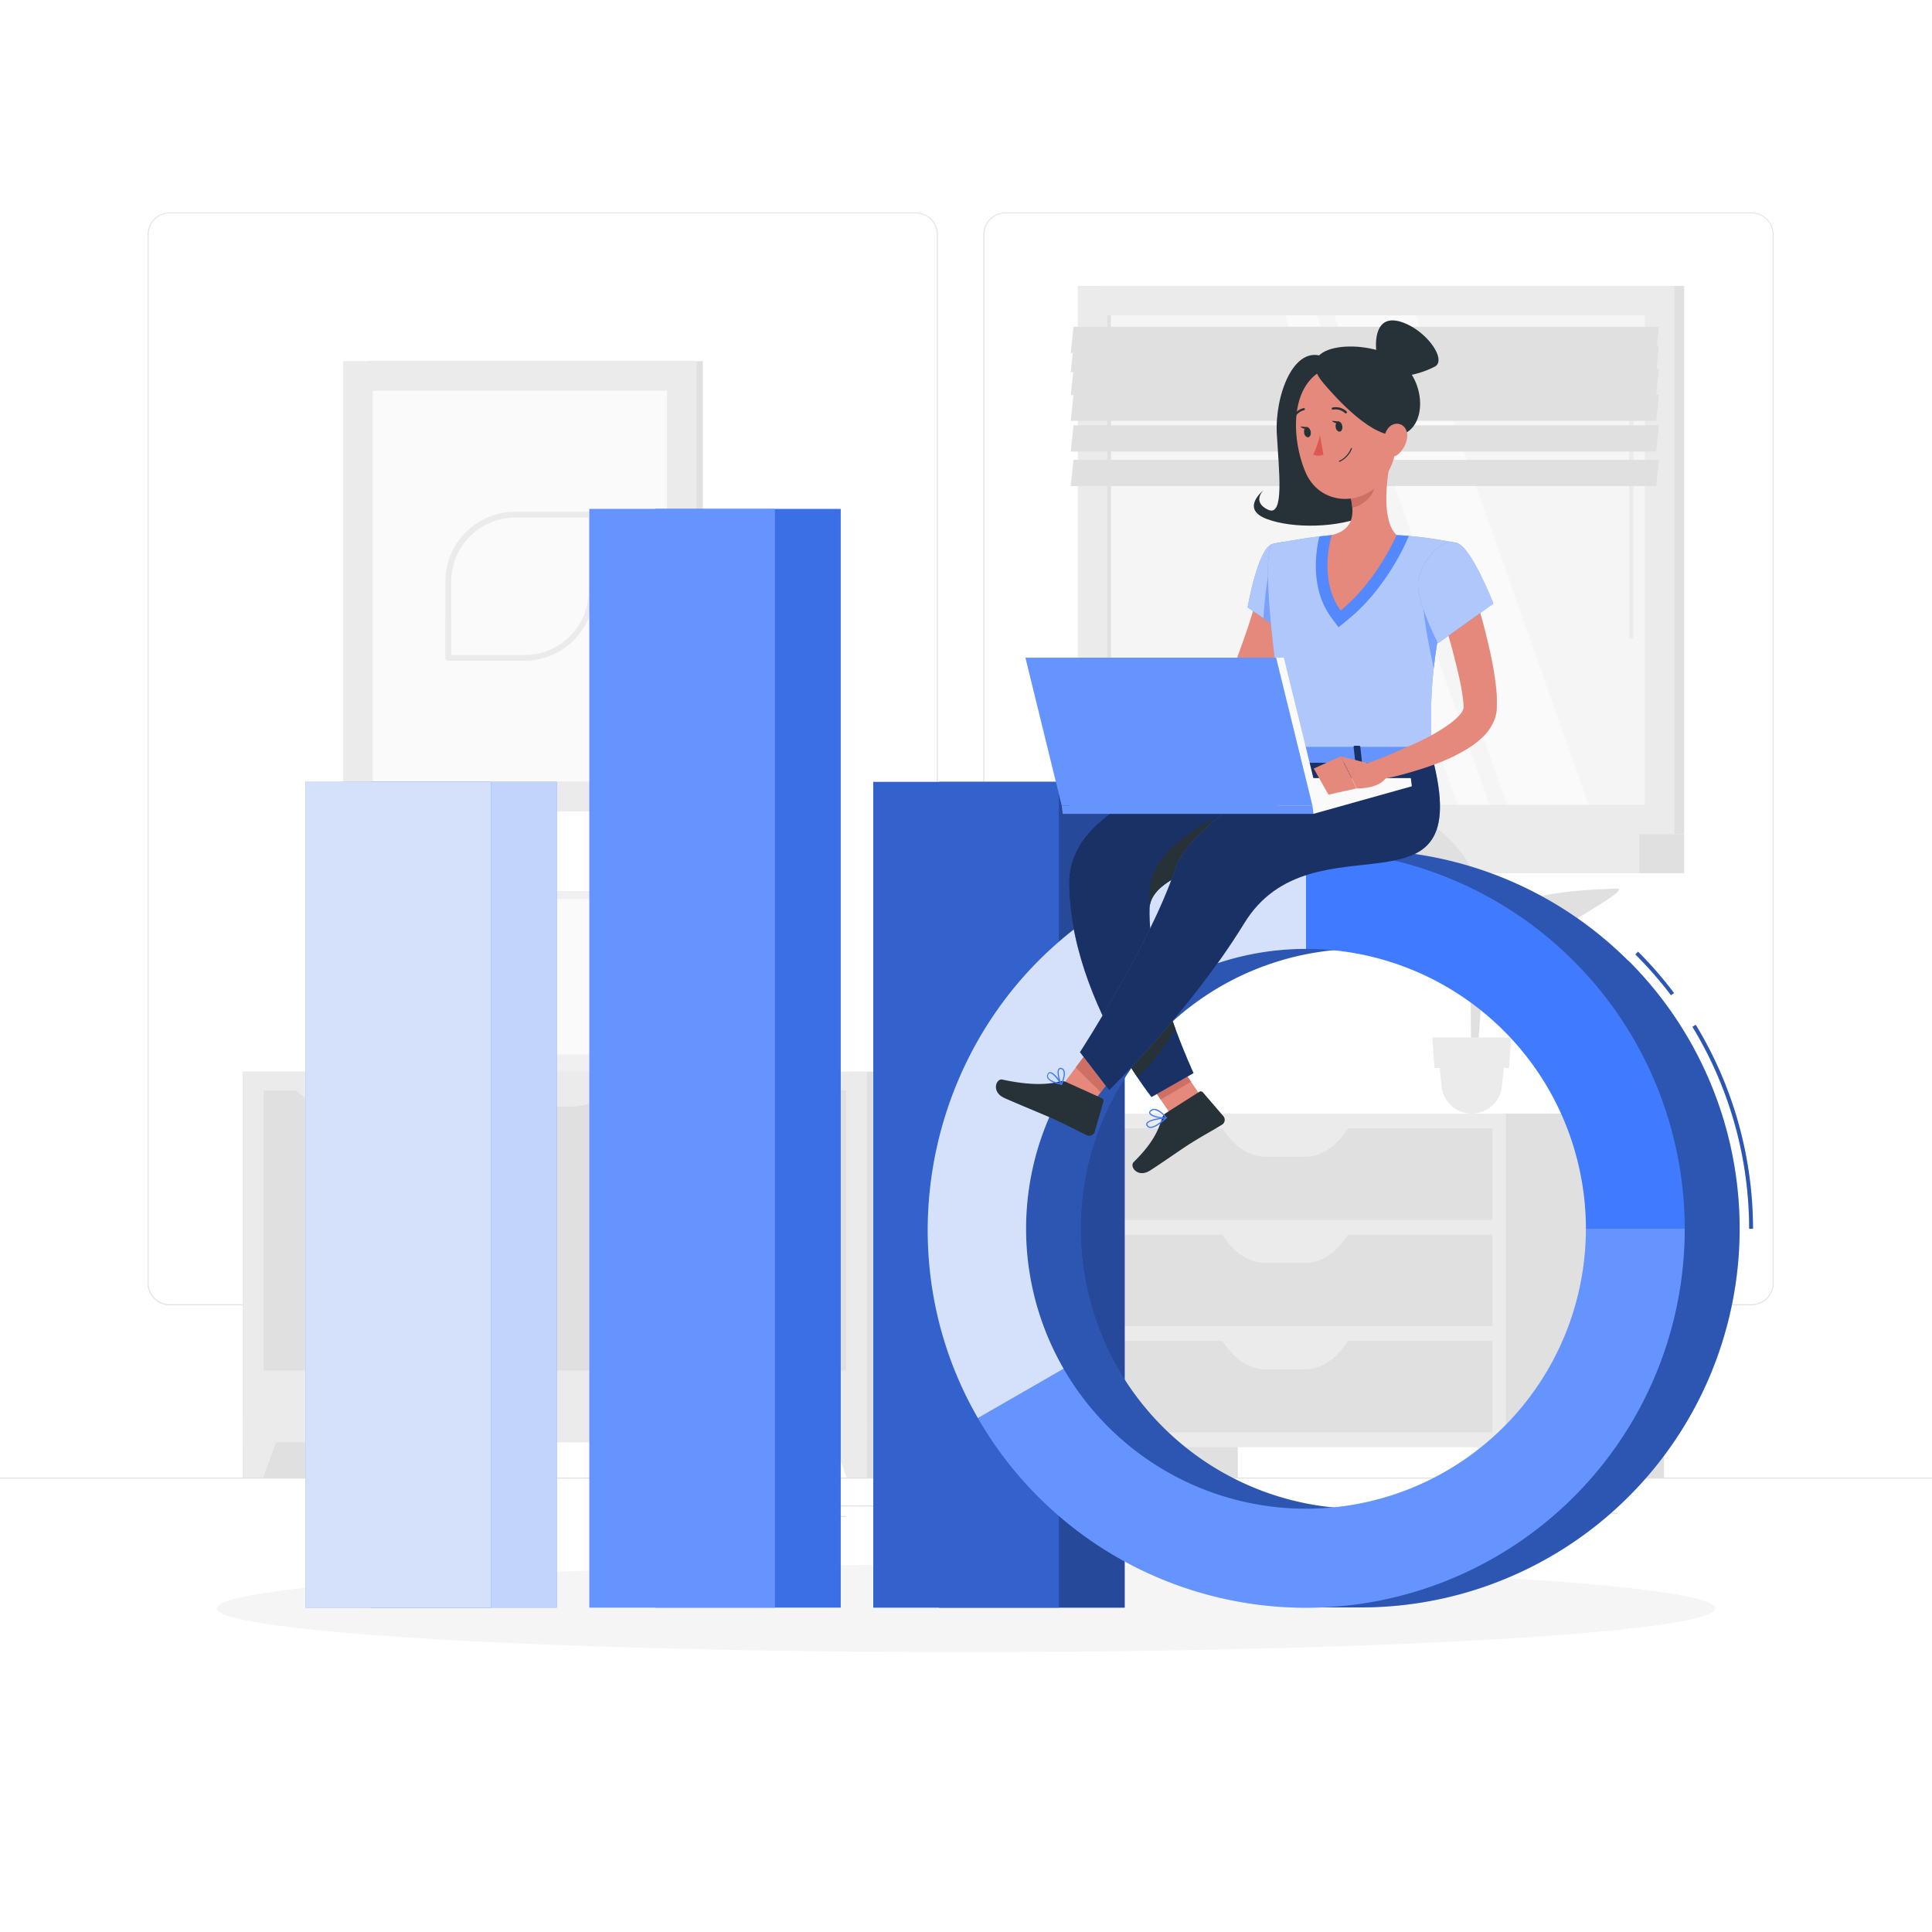 <svg xmlns="http://www.w3.org/2000/svg" viewBox="0 0 500 500"><g id="freepik--background-complete--inject-11"><rect y="382.4" width="500" height="0.25" style="fill:#e0e0e0"></rect><rect x="107.71" y="393.89" width="13.2" height="0.25" style="fill:#e0e0e0"></rect><rect x="80.36" y="394.01" width="20.02" height="0.25" style="fill:#e0e0e0"></rect><rect x="167" y="392.33" width="51.99" height="0.25" style="fill:#e0e0e0"></rect><rect x="211.1" y="389.63" width="27.9" height="0.25" style="fill:#e0e0e0"></rect><rect x="335.33" y="397.54" width="65.1" height="0.25" style="fill:#e0e0e0"></rect><rect x="313.76" y="397.54" width="16.02" height="0.25" style="fill:#e0e0e0"></rect><rect x="390.04" y="391.5" width="28.63" height="0.25" style="fill:#e0e0e0"></rect><path d="M237,337.8H43.91a5.71,5.71,0,0,1-5.7-5.71V60.66A5.71,5.71,0,0,1,43.91,55H237a5.71,5.71,0,0,1,5.71,5.71V332.09A5.71,5.71,0,0,1,237,337.8ZM43.91,55.2a5.46,5.46,0,0,0-5.45,5.46V332.09a5.46,5.46,0,0,0,5.45,5.46H237a5.47,5.47,0,0,0,5.46-5.46V60.66A5.47,5.47,0,0,0,237,55.2Z" style="fill:#e0e0e0"></path><path d="M453.31,337.8H260.21a5.72,5.72,0,0,1-5.71-5.71V60.66A5.72,5.72,0,0,1,260.21,55h193.1A5.71,5.71,0,0,1,459,60.66V332.09A5.71,5.71,0,0,1,453.31,337.8ZM260.21,55.2a5.47,5.47,0,0,0-5.46,5.46V332.09a5.47,5.47,0,0,0,5.46,5.46h193.1a5.47,5.47,0,0,0,5.46-5.46V60.66a5.47,5.47,0,0,0-5.46-5.46Z" style="fill:#e0e0e0"></path><rect x="62.87" y="277.34" width="27.5" height="105.06" transform="translate(153.23 659.74) rotate(180)" style="fill:#e0e0e0"></rect><polygon points="68.09 382.4 62.87 382.4 62.87 367.54 73.57 367.54 68.09 382.4" style="fill:#ebebeb"></polygon><rect x="219.79" y="277.34" width="27.5" height="105.06" transform="translate(467.08 659.74) rotate(180)" style="fill:#e0e0e0"></rect><rect x="62.87" y="277.34" width="161.48" height="95.94" transform="translate(287.21 650.62) rotate(180)" style="fill:#ebebeb"></rect><rect x="158.8" y="294.52" width="72.5" height="47.87" transform="translate(-123.41 513.5) rotate(-90)" style="fill:#e0e0e0"></rect><path d="M190.31,286.36h9.47a15,15,0,0,0,10.88-4.67H179.43A15,15,0,0,0,190.31,286.36Z" style="fill:#ebebeb"></path><rect x="107.36" y="294.52" width="72.5" height="47.87" transform="translate(-174.85 462.06) rotate(-90)" style="fill:#e0e0e0"></rect><path d="M138.39,286.36h9.47a15,15,0,0,0,10.87-4.67H127.51A15,15,0,0,0,138.39,286.36Z" style="fill:#ebebeb"></path><rect x="55.92" y="294.52" width="72.5" height="47.87" transform="translate(-226.29 410.63) rotate(-90)" style="fill:#e0e0e0"></rect><path d="M87,286.36h9.47a15,15,0,0,0,10.88-4.67H76.07A15,15,0,0,0,87,286.36Z" style="fill:#ebebeb"></path><polygon points="219.13 382.4 224.35 382.4 224.35 367.54 213.65 367.54 219.13 382.4" style="fill:#ebebeb"></polygon><rect x="284.36" y="73.99" width="151.5" height="141.9" transform="translate(720.22 289.88) rotate(180)" style="fill:#e0e0e0"></rect><rect x="278.92" y="73.99" width="154.4" height="141.9" transform="translate(712.24 289.88) rotate(180)" style="fill:#ebebeb"></rect><rect x="284.36" y="215.89" width="151.5" height="10.11" transform="translate(720.22 441.88) rotate(180)" style="fill:#e0e0e0"></rect><rect x="269.85" y="215.89" width="154.4" height="10.11" transform="translate(694.11 441.88) rotate(180)" style="fill:#ebebeb"></rect><rect x="292.79" y="75.35" width="126.66" height="139.17" transform="translate(501.06 -211.18) rotate(90)" style="fill:#f5f5f5"></rect><polygon points="411.13 208.27 366.42 81.61 345.32 81.61 390.03 208.27 411.13 208.27" style="fill:#fafafa"></polygon><path d="M422.18,165.3a.55.55,0,0,1-.55-.55V86.56a.55.55,0,0,1,.55-.54.54.54,0,0,1,.54.54v78.19A.55.55,0,0,1,422.18,165.3Z" style="fill:#ebebeb"></path><polygon points="385.49 208.27 340.78 81.61 332.56 81.61 377.26 208.27 385.49 208.27" style="fill:#fafafa"></polygon><rect x="223.69" y="144.46" width="126.66" height="0.97" transform="translate(431.96 -142.08) rotate(90)" style="fill:#e0e0e0"></rect><polygon points="277.12 91.35 428.62 91.35 429.32 84.57 277.82 84.57 277.12 91.35" style="fill:#e0e0e0"></polygon><polygon points="277.12 96.32 428.62 96.32 429.32 89.53 277.82 89.53 277.12 96.32" style="fill:#e0e0e0"></polygon><polygon points="277.12 102.28 428.62 102.28 429.32 95.49 277.82 95.49 277.12 102.28" style="fill:#e0e0e0"></polygon><polygon points="277.12 108.91 428.62 108.91 429.32 102.13 277.82 102.13 277.12 108.91" style="fill:#e0e0e0"></polygon><polygon points="277.12 116.86 428.62 116.86 429.32 110.07 277.82 110.07 277.12 116.86" style="fill:#e0e0e0"></polygon><polygon points="277.12 125.79 428.62 125.79 429.32 119.01 277.82 119.01 277.12 125.79" style="fill:#e0e0e0"></polygon><rect x="275.49" y="288.19" width="44.84" height="94.2" transform="translate(595.83 670.59) rotate(180)" style="fill:#e0e0e0"></rect><polygon points="280 382.4 275.5 382.4 275.5 369.57 284.73 369.57 280 382.4" style="fill:#ebebeb"></polygon><rect x="385.79" y="288.19" width="44.84" height="94.2" transform="translate(816.43 670.59) rotate(180)" style="fill:#e0e0e0"></rect><rect x="275.49" y="288.19" width="114.23" height="86.33" transform="translate(665.22 662.72) rotate(180)" style="fill:#ebebeb"></rect><rect x="278.99" y="292.02" width="107.24" height="23.68" transform="translate(665.22 607.72) rotate(180)" style="fill:#e0e0e0"></rect><path d="M327.55,299.38h10.13c4.4,0,8.6-2.92,11.63-8.08h-33.4C318.94,296.46,323.15,299.38,327.55,299.38Z" style="fill:#ebebeb"></path><polygon points="385.22 382.4 389.73 382.4 389.73 369.57 380.49 369.57 385.22 382.4" style="fill:#ebebeb"></polygon><rect x="278.99" y="319.52" width="107.24" height="23.68" transform="translate(665.22 662.72) rotate(180)" style="fill:#e0e0e0"></rect><path d="M327.55,326.88h10.13c4.4,0,8.6-2.92,11.63-8.08h-33.4C318.94,324,323.15,326.88,327.55,326.88Z" style="fill:#ebebeb"></path><rect x="278.99" y="347.02" width="107.24" height="23.68" transform="translate(665.22 717.72) rotate(180)" style="fill:#e0e0e0"></rect><path d="M327.55,354.38h10.13c4.4,0,8.6-2.92,11.63-8.08h-33.4C318.94,351.46,323.15,354.38,327.55,354.38Z" style="fill:#ebebeb"></path><rect x="94.84" y="93.47" width="87.06" height="116.44" transform="translate(276.74 303.37) rotate(180)" style="fill:#e0e0e0"></rect><rect x="88.8" y="93.47" width="91.5" height="116.44" transform="translate(269.09 303.37) rotate(180)" style="fill:#ebebeb"></rect><rect x="83.99" y="113.6" width="101.11" height="76.17" transform="translate(286.23 17.14) rotate(90)" style="fill:#fafafa"></rect><path d="M135.78,171H116a.74.74,0,0,1-.74-.74V150.45a18.06,18.06,0,0,1,18-18h19.77a.74.74,0,0,1,.74.74v19.77A18.06,18.06,0,0,1,135.78,171Zm-19-1.47h19a16.58,16.58,0,0,0,16.56-16.57v-19h-19a16.59,16.59,0,0,0-16.57,16.56Z" style="fill:#ebebeb"></path><polygon points="214 230.67 139.11 230.67 128.25 274.9 203.14 274.9 214 230.67" style="fill:#e0e0e0"></polygon><polygon points="203.14 274.9 202.84 277.34 127.95 277.34 128.25 274.9 203.14 274.9" style="fill:#e0e0e0"></polygon><polygon points="211.69 230.67 136.8 230.67 125.95 274.9 200.84 274.9 211.69 230.67" style="fill:#f0f0f0"></polygon><polygon points="199.25 272.88 209.12 232.69 138.39 232.69 128.52 272.88 199.25 272.88" style="fill:#fafafa"></polygon><polygon points="181.32 274.9 181.02 277.34 98.55 277.34 98.86 274.9 181.32 274.9" style="fill:#f0f0f0"></polygon><path d="M381.92,280.44h-1.19c0-2.46,0-8.7-.12-23-.22-25.92-.63-27.5-.63-27.5l2.84,12C384.63,255.16,382.3,268.47,381.92,280.44Z" style="fill:#e0e0e0"></path><path d="M387.22,237.48c6.26-6.19,18.47-7,30.95-7.53,4.9-.21-13.68,9.2-23,16.25-7.23,5.47-11.65,6.76-14.05,12.67C380.89,251.2,381.83,242.81,387.22,237.48Z" style="fill:#e0e0e0"></path><path d="M380.34,224c-4.24-8.05-14.91-15.64-26.88-18.52-4.7-1.13,10.89,14.88,16.81,25.2,4.61,8,10.71,17.44,11.66,24.21C383.36,241.5,384.58,232.08,380.34,224Z" style="fill:#e0e0e0"></path><path d="M380.89,288.19h0a7.86,7.86,0,0,0,7.85-7.41l.69-7.11H372.34l.7,7.11A7.86,7.86,0,0,0,380.89,288.19Z" style="fill:#ebebeb"></path><polygon points="371.24 276.41 390.54 276.41 391.09 268.49 370.68 268.49 371.24 276.41" style="fill:#ebebeb"></polygon></g><g id="freepik--Shadow--inject-11"><ellipse cx="250" cy="416.24" rx="193.89" ry="11.32" style="fill:#f5f5f5"></ellipse></g><g id="freepik--Chart--inject-11"><rect x="96.07" y="202.35" width="48.03" height="213.71" style="fill:#407BFF"></rect><rect x="96.07" y="202.35" width="48.03" height="213.71" style="fill:#fafafa;opacity:0.7"></rect><rect x="169.55" y="131.71" width="48.03" height="284.34" style="fill:#407BFF"></rect><rect x="169.55" y="131.71" width="48.03" height="284.34" style="opacity:0.1"></rect><rect x="243.04" y="202.35" width="48.03" height="213.71" style="fill:#407BFF"></rect><rect x="243.04" y="202.35" width="48.03" height="213.71" style="opacity:0.4"></rect><rect x="79.03" y="202.35" width="48.03" height="213.71" style="fill:#407BFF"></rect><rect x="79.03" y="202.35" width="48.03" height="213.71" style="fill:#fafafa;opacity:0.8"></rect><rect x="152.52" y="131.71" width="48.03" height="284.34" style="fill:#407BFF"></rect><rect x="152.52" y="131.71" width="48.03" height="284.34" style="fill:#fafafa;opacity:0.2"></rect><rect x="226" y="202.35" width="48.03" height="213.71" style="fill:#407BFF"></rect><rect x="226" y="202.35" width="48.03" height="213.71" style="opacity:0.2"></rect></g><g id="freepik--Character--inject-11"><path d="M453.68,318h-1A100.84,100.84,0,0,0,438,265.74l.86-.52A101.9,101.9,0,0,1,453.68,318Zm-21.24-60.44A99.63,99.63,0,0,0,423.22,247l.71-.7A99.43,99.43,0,0,1,433.24,257Z" style="fill:#407BFF"></path><path d="M453.68,318h-1A100.84,100.84,0,0,0,438,265.74l.86-.52A101.9,101.9,0,0,1,453.68,318Zm-21.24-60.44A99.63,99.63,0,0,0,423.22,247l.71-.7A99.43,99.43,0,0,1,433.24,257Z" style="opacity:0.3"></path><path d="M421.46,248.72A98.1,98.1,0,0,0,352.15,220H338v1.05a98.14,98.14,0,0,0-34.83,12.08C256.59,260,240.38,320.45,267.25,367A98,98,0,0,0,338,415v1h14.17a98,98,0,0,0,69.31-167.33ZM352.15,390.48A72.46,72.46,0,1,1,424.6,318,72.29,72.29,0,0,1,352.15,390.48Z" style="fill:#407BFF"></path><path d="M421.46,248.72A98.1,98.1,0,0,0,352.15,220H338v1.05a98.14,98.14,0,0,0-34.83,12.08C256.59,260,240.38,320.45,267.25,367A98,98,0,0,0,338,415v1h14.17a98,98,0,0,0,69.31-167.33ZM352.15,390.48A72.46,72.46,0,1,1,424.6,318,72.29,72.29,0,0,1,352.15,390.48Z" style="opacity:0.3"></path><path d="M410.43,318H436a98,98,0,0,1-182.92,49l22.16-12.79A72.44,72.44,0,0,0,410.43,318Z" style="fill:#407BFF"></path><path d="M410.43,318H436a98,98,0,0,1-182.92,49l22.16-12.79A72.44,72.44,0,0,0,410.43,318Z" style="fill:#fafafa;opacity:0.2"></path><path d="M338,220a98.06,98.06,0,0,1,98,98H410.43A72.47,72.47,0,0,0,338,245.57Z" style="fill:#407BFF"></path><path d="M338,220v25.57a72.43,72.43,0,0,0-62.74,108.66L253.08,367c-26.87-46.57-10.67-107,35.9-133.89A98.15,98.15,0,0,1,338,220Z" style="fill:#407BFF"></path><path d="M338,220v25.57a72.43,72.43,0,0,0-62.74,108.66L253.08,367c-26.87-46.57-10.67-107,35.9-133.89A98.15,98.15,0,0,1,338,220Z" style="fill:#fafafa;opacity:0.8"></path><polygon points="313.97 288.43 306.11 293.03 294.26 275.54 302.12 270.94 313.97 288.43" style="fill:#e4897b"></polygon><path d="M301.74,288.06l8.62-5.49a.72.72,0,0,1,.95.13l5.33,6.2a1.47,1.47,0,0,1-.36,2.15c-3,1.86-4.6,2.61-8.39,5-2.34,1.48-7,4.8-10.23,6.86s-5.42-1-4.26-2.17c5.19-5.13,6.42-8.42,7.36-11.42A2.4,2.4,0,0,1,301.74,288.06Z" style="fill:#263238"></path><path d="M297.79,291.91h-.23a1.16,1.16,0,0,1-.85-.65.62.62,0,0,1,0-.62c.6-1.09,4.62-1.47,5.08-1.51a.14.14,0,0,1,.15.09.14.14,0,0,1,0,.17C300.9,290.35,299.07,291.91,297.79,291.91Zm3.58-2.44c-1.4.16-4,.59-4.39,1.31a.32.32,0,0,0,0,.33.82.82,0,0,0,.63.48C298.38,291.72,299.77,290.93,301.37,289.47Z" style="fill:#407BFF"></path><path d="M301.29,289.46c-1.33,0-3.5-.48-3.85-1.29-.09-.21-.11-.53.33-.87a1.48,1.48,0,0,1,1.16-.32c1.45.19,2.93,2.12,3,2.2a.14.14,0,0,1,0,.15.13.13,0,0,1-.11.09A3,3,0,0,1,301.29,289.46Zm-2.58-2.19a1.17,1.17,0,0,0-.75.27c-.35.27-.27.45-.24.51.27.63,2.47,1.18,3.79,1.1a5.28,5.28,0,0,0-2.62-1.87Z" style="fill:#407BFF"></path><path d="M335.61,152.5c-.15.79-.27,1.35-.42,2l-.47,1.85c-.33,1.23-.68,2.43-1,3.63-.76,2.39-1.6,4.73-2.49,7s-1.87,4.6-2.88,6.85c-.5,1.13-1,2.24-1.58,3.35l-.41.84-.23.46c-.11.23-.23.46-.36.68a11.22,11.22,0,0,1-1.75,2.26,15.35,15.35,0,0,1-4,2.81,25.66,25.66,0,0,1-4,1.56,43.5,43.5,0,0,1-7.71,1.5,72.5,72.5,0,0,1-15,0l.08-4.7c2.28-.25,4.66-.51,7-.9s4.59-.78,6.81-1.3a41.44,41.44,0,0,0,6.3-2,11.59,11.59,0,0,0,4.44-2.8,2.4,2.4,0,0,0,.39-.63l.51-1.31c.44-1.09.85-2.19,1.26-3.29.84-2.19,1.6-4.41,2.37-6.61s1.47-4.43,2.11-6.65c.34-1.11.66-2.21,1-3.31l.43-1.65.37-1.52Z" style="fill:#e4897b"></path><path d="M329.26,140.81c-3.75,1-6.38,16.39-6.38,16.39l10.34,7s9.91-15.57,7-19.69C337.24,140.24,334.73,139.42,329.26,140.81Z" style="fill:#407BFF"></path><path d="M329.26,140.81c-3.75,1-6.38,16.39-6.38,16.39l10.34,7s9.91-15.57,7-19.69C337.24,140.24,334.73,139.42,329.26,140.81Z" style="fill:#fafafa;opacity:0.6"></path><path d="M328.92,146.42l8,1.86.77,7.85a91,91,0,0,1-4.5,8.1L327,160C327.22,156.36,327.9,148.86,328.92,146.42Z" style="fill:#407BFF"></path><path d="M328.92,146.42l8,1.86.77,7.85a91,91,0,0,1-4.5,8.1L327,160C327.22,156.36,327.9,148.86,328.92,146.42Z" style="fill:#fafafa;opacity:0.3"></path><path d="M294.71,182.58,288.26,176l-.85,9.22s4.84,3.27,8.19,1.51Z" style="fill:#e4897b"></path><polygon points="280.67 175.06 280.37 182.82 287.41 185.26 288.25 176.04 280.67 175.06" style="fill:#e4897b"></polygon><polygon points="278.69 290.92 272.23 284.51 284.98 267.48 291.44 273.88 278.69 290.92" style="fill:#e4897b"></polygon><path d="M275.85,280l9.32,4.22a.7.7,0,0,1,.4.86l-2.27,7.85a1.47,1.47,0,0,1-2,.88c-3.22-1.53-4.7-2.43-8.8-4.28-2.52-1.14-9.1-3.81-12.58-5.38s-2.11-5.1-.52-4.76c7.14,1.55,11.82,1.34,14.84.49A2.4,2.4,0,0,1,275.85,280Z" style="fill:#263238"></path><polygon points="294.27 275.54 300.38 284.56 308.24 279.96 302.13 270.95 294.27 275.54" style="fill:#ce6f64"></polygon><polygon points="291.44 273.88 284.97 267.48 278.4 276.26 284.87 282.67 291.44 273.88" style="fill:#ce6f64"></polygon><path d="M370.57,195.75h-37c-8.69-53.41-4.35-54.93-4.35-54.93s5.95-1.22,12.18-2c1.07-.13,2.14-.25,3.2-.35a117.48,117.48,0,0,1,16.79,0c1.06.05,2.12.13,3.16.22a112.66,112.66,0,0,1,12.53,1.85C369.93,171.43,370,180.7,370.57,195.75Z" style="fill:#407BFF"></path><path d="M370.57,195.75h-37c-8.69-53.41-4.35-54.93-4.35-54.93s5.95-1.22,12.18-2c1.07-.13,2.14-.25,3.2-.35a117.48,117.48,0,0,1,16.79,0c1.06.05,2.12.13,3.16.22a112.66,112.66,0,0,1,12.53,1.85C369.93,171.43,370,180.7,370.57,195.75Z" style="fill:#fafafa;opacity:0.6"></path><path d="M364.59,138.7l-.4.94c-.21.52-5.36,12.62-15.34,20.7l-2.44,2-1.87-2.53c-5.61-7.6-3.93-17.48-3.1-20.95,1.07-.13,2.14-.25,3.2-.35a117.48,117.48,0,0,1,16.79,0C362.49,138.53,363.55,138.61,364.59,138.7Z" style="fill:#407BFF"></path><path d="M364.59,138.7l-.4.94c-.21.52-5.36,12.62-15.34,20.7l-2.44,2-1.87-2.53c-5.61-7.6-3.93-17.48-3.1-20.95,1.07-.13,2.14-.25,3.2-.35a117.48,117.48,0,0,1,16.79,0C362.49,138.53,363.55,138.61,364.59,138.7Z" style="fill:#fafafa;opacity:0.1"></path><path d="M342.83,92.44c-8.08-3.61-12.94,10.12-12.39,19.84s2,21.64-2.26,19.64-1.24-5-1.24-5-6,4.75.81,7.36,18.92,2.36,26-1c4.05-6.11,2.31-28.95,2.31-28.95Z" style="fill:#263238"></path><path d="M359.76,119.58c-1.05,5.4-2.11,15.3,1.67,18.9,0,0-5,11.83-14.47,19.52-5.94-8.05-2.32-19.52-2.32-19.52,6-1.44,5.87-5.91,4.82-10.1Z" style="fill:#e4897b"></path><path d="M355.56,123.17l-6.1,5.2a16.63,16.63,0,0,1,.52,3c2.3-.33,5.46-2.86,5.71-5.27A8,8,0,0,0,355.56,123.17Z" style="fill:#ce6f64"></path><path d="M360.4,105.35c1,9,1.67,12.75-2,18.1-5.52,8.06-16.77,7.38-20.47-1.1-3.33-7.63-4.48-21,3.58-26.11A12.32,12.32,0,0,1,360.4,105.35Z" style="fill:#e4897b"></path><path d="M342.51,99.17c3.23,3.79,13,14.82,19.82,13.39,7-1.47,7.24-14.5-1.2-19.89S333.84,89,342.51,99.17Z" style="fill:#263238"></path><path d="M362.74,83.35c-6.43-2.13-7,4.15-6.5,8.06l7.9,5.81a23.93,23.93,0,0,0,7.24-2.37C374.48,93.08,369.17,85.48,362.74,83.35Z" style="fill:#263238"></path><path d="M364.19,113.06a6.91,6.91,0,0,1-2.33,4.47c-1.76,1.49-3.51.17-3.76-2-.22-1.94.43-5,2.55-5.71S364.39,110.94,364.19,113.06Z" style="fill:#e4897b"></path><path d="M297.51,235c-.27,8.12,2.21,18,4.93,26.24.58,1.76,1.17,3.45,1.75,5,2.48,6.76,4.7,11.47,4.7,11.47L298,283.91s-1.48-1.86-3.66-5.13c-1-1.44-2.06-3.17-3.23-5.13-6.1-10.2-14.08-26.87-14.46-44.61-.6-27.76,56.94-33.29,56.94-33.29H360.8l-7.62,21.65S298,220.23,297.51,235Z" style="fill:#407BFF"></path><path d="M297.51,235c-.27,8.12,2.21,18,4.93,26.24.58,1.76,1.17,3.45,1.75,5,2.48,6.76,4.7,11.47,4.7,11.47L298,283.91s-1.48-1.86-3.66-5.13c-1-1.44-2.06-3.17-3.23-5.13-6.1-10.2-14.08-26.87-14.46-44.61-.6-27.76,56.94-33.29,56.94-33.29H360.8l-7.62,21.65S298,220.23,297.51,235Z" style="opacity:0.6"></path><path d="M304.19,266.29c-1.42,2.36-5.26,8.37-9.83,12.49-1-1.44-2.06-3.17-3.23-5.13l11.31-12.38C303,263,303.61,264.72,304.19,266.29Z" style="fill:#263238"></path><path d="M313.56,212l-1.16,11.8c-8,2.52-14.24,6-14.85,10.66C296.19,224,303.47,217.86,313.56,212Z" style="fill:#263238"></path><path d="M343.37,195.74s-34.06,13.9-39.25,29.26c-6.62,19.6-24.62,47.3-24.62,47.3l7.56,9.84S307.84,262,322,238.94c17.74-29,60.48,1.63,48.62-43.2Z" style="fill:#407BFF"></path><path d="M343.37,195.74s-34.06,13.9-39.25,29.26c-6.62,19.6-24.62,47.3-24.62,47.3l7.56,9.84S307.84,262,322,238.94c17.74-29,60.48,1.63,48.62-43.2Z" style="opacity:0.6"></path><path d="M347.38,110.24c.13.72-.15,1.38-.62,1.46s-1-.43-1.09-1.16.15-1.37.62-1.46S347.25,109.52,347.38,110.24Z" style="fill:#263238"></path><path d="M339.21,111.7c.13.72-.15,1.38-.62,1.46s-1-.43-1.09-1.15.15-1.38.62-1.47S339.08,111,339.21,111.7Z" style="fill:#263238"></path><path d="M338.34,110.55l-1.83-.19S337.65,111.55,338.34,110.55Z" style="fill:#263238"></path><path d="M341.59,112.56a19.61,19.61,0,0,1-1.75,5.07,3.17,3.17,0,0,0,2.67,0Z" style="fill:#de5753"></path><path d="M346.67,119.53a.15.15,0,0,1-.13-.09.14.14,0,0,1,.08-.18,6.09,6.09,0,0,0,3-3.23.13.13,0,0,1,.17-.08.15.15,0,0,1,.09.18,6.33,6.33,0,0,1-3.19,3.39Z" style="fill:#263238"></path><path d="M348.29,107a.28.28,0,0,1-.19-.07A3.61,3.61,0,0,0,345,106a.27.27,0,0,1-.34-.19.28.28,0,0,1,.19-.34,4.13,4.13,0,0,1,3.65,1,.28.28,0,0,1,0,.39A.27.27,0,0,1,348.29,107Z" style="fill:#263238"></path><path d="M334.75,108.45l-.1,0a.29.29,0,0,1-.15-.37,4.13,4.13,0,0,1,2.88-2.46.27.27,0,1,1,.09.54,3.6,3.6,0,0,0-2.46,2.14A.28.28,0,0,1,334.75,108.45Z" style="fill:#263238"></path><path d="M274.72,280.75h0c-1.18-.23-3.22-.77-3.67-1.81a1.17,1.17,0,0,1,.15-1.13.66.66,0,0,1,.58-.35h0c1.13,0,2.9,2.74,3.09,3.06a.14.14,0,0,1,0,.16A.17.17,0,0,1,274.72,280.75Zm-3-3a.38.38,0,0,0-.33.2.9.9,0,0,0-.12.85c.27.61,1.41,1.18,3.09,1.55-.64-.93-1.91-2.6-2.64-2.6Z" style="fill:#407BFF"></path><path d="M274.72,280.75a.16.16,0,0,1-.12-.06c-.65-.89-1.23-3.27-.67-4.06a.68.68,0,0,1,.84-.22,1,1,0,0,1,.67.6c.53,1.18-.53,3.55-.58,3.65a.16.16,0,0,1-.12.09Zm-.26-4.09a.33.33,0,0,0-.29.15c-.42.59,0,2.53.53,3.46.25-.65.84-2.29.46-3.13a.74.74,0,0,0-.49-.44A.59.59,0,0,0,274.46,276.66Z" style="fill:#407BFF"></path><path d="M346.51,109.09l-1.83-.19S345.82,110.09,346.51,109.09Z" style="fill:#263238"></path><path d="M371.13,193.58l.29,3.3c.13.26-.17.52-.6.52h-37.4c-.33,0-.61-.16-.63-.37l-.33-3.31c0-.23.27-.42.63-.42h37.43A.68.68,0,0,1,371.13,193.58Z" style="fill:#407BFF"></path><path d="M371.13,193.58l.29,3.3c.13.26-.17.52-.6.52h-37.4c-.33,0-.61-.16-.63-.37l-.33-3.31c0-.23.27-.42.63-.42h37.43A.68.68,0,0,1,371.13,193.58Z" style="fill:#fafafa;opacity:0.2"></path><path d="M366.1,197.76h1c.2,0,.35-.1.34-.23l-.47-4.3c0-.12-.19-.23-.39-.23h-1c-.2,0-.35.11-.34.23l.47,4.3C365.72,197.66,365.9,197.76,366.1,197.76Z" style="fill:#407BFF"></path><path d="M366.1,197.76h1c.2,0,.35-.1.34-.23l-.47-4.3c0-.12-.19-.23-.39-.23h-1c-.2,0-.35.11-.34.23l.47,4.3C365.72,197.66,365.9,197.76,366.1,197.76Z" style="opacity:0.6"></path><path d="M336.24,197.76h1c.2,0,.36-.1.34-.23l-.47-4.3c0-.12-.19-.23-.39-.23h-1c-.2,0-.35.11-.34.23l.47,4.3C335.87,197.66,336,197.76,336.24,197.76Z" style="fill:#407BFF"></path><path d="M336.24,197.76h1c.2,0,.36-.1.34-.23l-.47-4.3c0-.12-.19-.23-.39-.23h-1c-.2,0-.35.11-.34.23l.47,4.3C335.87,197.66,336,197.76,336.24,197.76Z" style="opacity:0.6"></path><path d="M351.17,197.76h1c.2,0,.35-.1.34-.23l-.47-4.3c0-.12-.19-.23-.39-.23h-1c-.2,0-.35.11-.34.23l.47,4.3C350.8,197.66,351,197.76,351.17,197.76Z" style="fill:#407BFF"></path><path d="M351.17,197.76h1c.2,0,.35-.1.34-.23l-.47-4.3c0-.12-.19-.23-.39-.23h-1c-.2,0-.35.11-.34.23l.47,4.3C350.8,197.66,351,197.76,351.17,197.76Z" style="opacity:0.6"></path><path d="M368.43,154.88l4.77,4.06c-1,5.4-1.7,9.9-2.14,13.9C370.17,168.83,367.9,158,368.43,154.88Z" style="fill:#407BFF"></path><path d="M368.43,154.88l4.77,4.06c-1,5.4-1.7,9.9-2.14,13.9C370.17,168.83,367.9,158,368.43,154.88Z" style="fill:#fafafa;opacity:0.3"></path><polygon points="267.37 170.2 332.25 170.2 341.65 208.5 276.78 208.5 267.37 170.2" style="fill:#fafafa"></polygon><polygon points="300.24 201.37 339.92 210.62 365.38 203.49 365.12 201.37 300.24 201.37" style="fill:#fafafa"></polygon><polygon points="265.38 170.2 330.25 170.2 339.65 208.5 274.78 208.5 265.38 170.2" style="fill:#407BFF"></polygon><polygon points="265.38 170.2 330.25 170.2 339.65 208.5 274.78 208.5 265.38 170.2" style="fill:#fafafa;opacity:0.2"></polygon><polygon points="274.78 208.5 275.04 210.62 339.92 210.62 339.65 208.5 274.78 208.5" style="fill:#407BFF"></polygon><polygon points="274.78 208.5 275.04 210.62 339.92 210.62 339.65 208.5 274.78 208.5" style="fill:#fafafa;opacity:0.2"></polygon><path d="M380.61,150.71a162.47,162.47,0,0,1,4.66,16.37c.66,2.78,1.21,5.59,1.63,8.51.21,1.46.38,2.95.47,4.51,0,.78.06,1.58,0,2.42l0,.65,0,.35-.05.48a9.75,9.75,0,0,1-.4,1.83,12.37,12.37,0,0,1-3.38,5.1,24.17,24.17,0,0,1-4,3,48.54,48.54,0,0,1-8.11,3.85c-2.73,1-5.48,1.85-8.23,2.6s-5.5,1.33-8.37,1.79l-1.13-4.57c2.51-.92,5.1-1.89,7.58-3s5-2.13,7.32-3.34a47,47,0,0,0,6.57-3.93,16.3,16.3,0,0,0,2.5-2.21,4.53,4.53,0,0,0,1.1-1.82,17.28,17.28,0,0,0-.17-2.53c-.15-1.21-.37-2.47-.61-3.75-.51-2.55-1.17-5.15-1.83-7.76s-1.45-5.22-2.23-7.82-1.58-5.24-2.36-7.78Z" style="fill:#e4897b"></path><path d="M377.12,140.55c3.71,1.12,9.38,15.66,9.38,15.66l-14.37,10.27s-6.46-12.43-4.91-17.21C368.84,144.28,372.9,139.26,377.12,140.55Z" style="fill:#407BFF"></path><path d="M377.12,140.55c3.71,1.12,9.38,15.66,9.38,15.66l-14.37,10.27s-6.46-12.43-4.91-17.21C368.84,144.28,372.9,139.26,377.12,140.55Z" style="fill:#fafafa;opacity:0.6"></path><path d="M355.59,197.93,347,195.74l4.11,8.3s5.84.25,7.77-3Z" style="fill:#e4897b"></path><polygon points="339.99 198.9 343.8 205.65 351.07 204.04 346.96 195.75 339.99 198.9" style="fill:#e4897b"></polygon></g></svg>